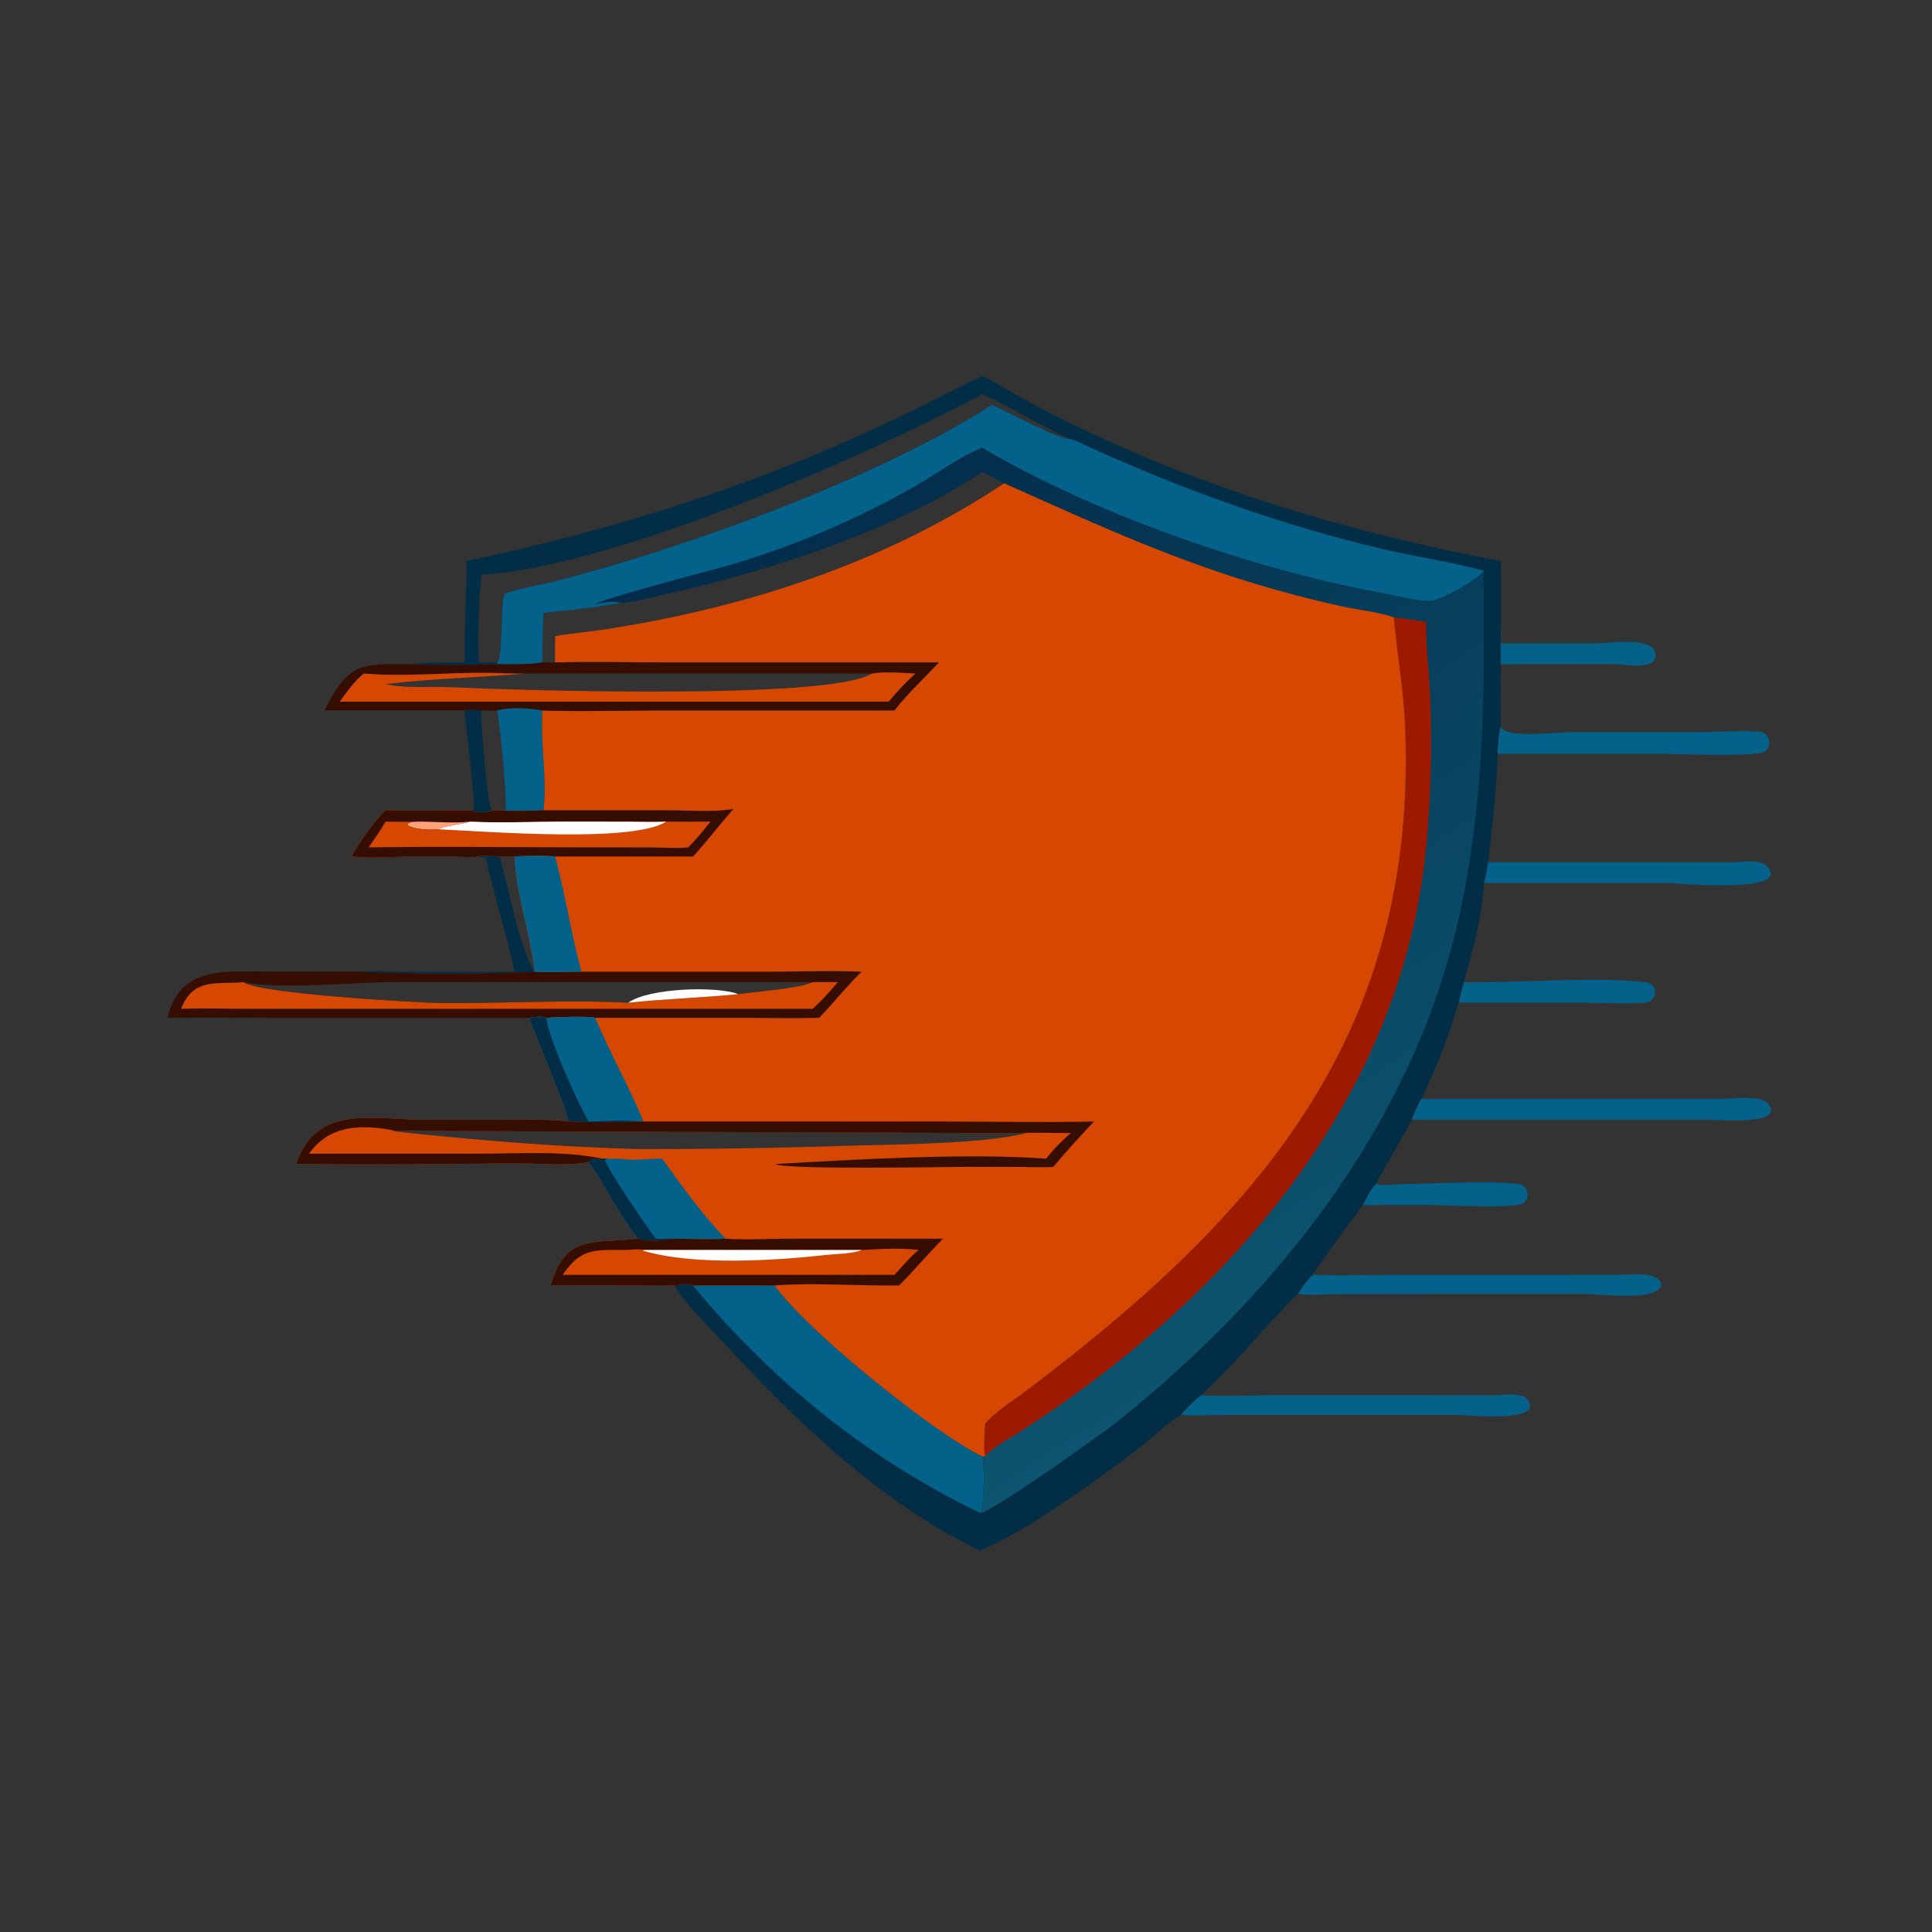 <svg xmlns="http://www.w3.org/2000/svg" width="1024" height="1024"><rect width="100%" height="100%" fill="#333333" stroke="none"/><path fill="#012E46" d="M246.25 376.52c2.862-.602 5.946-.376 8.818 0-.16 6.294 3.062 49.484 5.562 52.91l.234.016c-2.544 1.458-9.322 1.442-11.566 0l1.81-.002c1.25-1.774-4.556-46.684-4.858-52.924zm6.706 77.454c3.45-.784 8.246-.102 11.85 0h7.918c.946 20.734 8.398 40.56 10.604 61.038-26.078 1.478-66.868 1.372-92.977 0 6.134-.912 17.191-.036 23.879-.03l58.494.03c-4.304-20.168-10.818-39.824-15.092-60.092-1.286-.888-3.118-.79-4.676-.946zm11.85 0c5.074 17.094 9.744 46.758 18.522 61.038-2.206-20.478-9.658-40.304-10.604-61.038h-7.918z"/><path fill="#04618A" d="M795.49 331.262c.194 3.276.122 6.494 0 9.772l50.598-.036c8.296-.006 31.998-4.218 31.394 6.77-.422 7.668-17.22 4.23-22.134 4.24l-59.858.048c-.284-6.886-.07-13.896 0-20.794zm-66.332 296.246c4.998 1.102 10.142.142 15.194.074 15.492-.204 46.05-1.97 60.714-.006 4.95.664 6.374 7.686 2.084 10.248-4.942 2.948-43.228.778-51.388.782l-22.536.02c-3.578.008-7.408.314-10.958-.03 2.082-3.702 4.086-7.906 6.89-11.088zm46.714-106.948c27.148.634 71.818-3.248 96.732.184 6.876.948 5.79 10.316-.8 10.726-10.864.678-22.164.024-33.086.014l-65.65-.002c.876-3.658 1.732-7.314 2.804-10.922zm17.914-121.008c-.026-4.964.532-10.258 1.704-15.082-.158 7.294 29.394 3.582 37.342 3.57h68.264c8.596 0 24.322-1.136 32.318-.016 4.544.638 5.834 7.698 2.184 10.192-4.682 3.204-46.01 1.336-53.942 1.336h-87.87zm-5.036 57.456L918.722 457c4.61-.004 13.746-1.806 17.426 1.83 15.612 15.422-49.13 9.138-52.692 9.138l-96.948.014c.916-3.638 1.602-7.28 2.242-10.974zM263.508 376.52c7.294-1.962 16.564-1.224 23.964 0-1.126 17.63 2.546 35.382.63 52.926-7.82.32-15.476.574-23.296 0h-3.942l-.234-.016c-2.5-3.426-5.722-46.616-5.562-52.91 2.808.056 5.638.202 8.44 0zm-8.44 0c-.16 6.294 3.062 49.484 5.562 52.91l.234.016h3.942a30.444 30.444 0 003.38-.436c-.216-13.532-2.494-39.464-4.678-52.49-2.802.202-5.632.056-8.44 0zm370.758 373.448c3.278-3.782 6.798-7.32 10.694-10.472 13.618.844 27.608-.012 41.274-.01l113.874.026c4.338-.01 14.56-1.82 17.698 2.04 10.494 12.904-31.96 8.416-36.232 8.412l-125.494.026c-7.17.004-14.696.532-21.814-.022zm69.968-74.266c14.412.5 28.976.002 43.408 0l118.598-.016c5.268-.008 21.404-2.322 22.816 5.174-1.964 9.226-31.998 4.972-40.344 4.968l-127.64.03c-8.046.008-16.824.806-24.77-.026 2.316-3.602 4.8-7.186 7.932-10.13zm57.41-93.2h156.764c5.202-.026 22.666-1.992 26.346 1.73 12.35 12.488-26.432 9.276-29.5 9.26l-158.576.002c1.41-3.688 2.87-7.638 4.966-10.992z"/><path fill="#350E01" d="M308.216 515.012l99.166-.014c16.362-.002 32.996-.692 49.314.014-7.964 7.75-14.816 16.502-22.52 24.486-14.566.396-29.224-.002-43.802 0h-74.89c-2.812-1.05-22.026-.368-25.848 0-2.666-1.088-6.234-.42-9.018 0H145.572c-18.91-.004-37.864-.298-56.769 0 6.51-28.194 31.655-24.492 54.104-24.512l47.444.026c26.109 1.372 66.899 1.478 92.977 0 8.222.534 16.638-.05 24.888 0zm-179.128 5.548c7.534 6.12 92.178 10.878 103.354 11.034 32.69.454 68.308-1.896 100.488-.112 19.422-2.116 38.97-2.578 58.352-4.578 8.574-1.194 32.996-3.062 39.394-6.344l-221.902-.01c-22.188.016-59.305 4.08-79.686.01z"/><path fill="#D64701" d="M430.676 520.56h13.448c-4.33 4.814-8.532 9.92-13.448 14.142l-298.062-.006c-12.148 0-24.46-.448-36.59.006 6.258-16.606 18.685-12.856 33.064-14.142 7.534 6.12 92.178 10.878 103.354 11.034 32.69.454 68.308-1.896 100.488-.112 19.422-2.116 38.97-2.578 58.352-4.578 8.574-1.194 32.996-3.062 39.394-6.344z"/><path fill="#fff" d="M332.93 531.482c10.714-7.86 46.848-8.984 58.352-4.578-19.382 2-38.93 2.462-58.352 4.578z"/><path fill="#012E46" d="M520.55 199.303c6.422 2.743 12.582 7.009 18.728 10.393 78.926 43.46 167.998 71.196 256.212 87.624v33.942c-.07 6.898-.284 13.908 0 20.794-.018 10.792-.256 21.628 0 32.414-1.172 4.824-1.73 10.118-1.704 15.082-.454 19.31-2.82 38.292-5.036 57.456-.64 3.694-1.326 7.336-2.242 10.974-.93 17.888-5.726 35.432-10.636 52.578-1.072 3.608-1.928 7.264-2.804 10.922-4.496 16.258-12.234 35.984-19.864 51.02-2.096 3.354-3.556 7.304-4.966 10.992-6.084 11.526-12.842 22.602-19.08 34.014-2.804 3.182-4.808 7.386-6.89 11.088-8.52 12.478-18.488 24.34-26.474 37.106-3.132 2.944-5.616 6.528-7.932 10.13-17.734 17.26-31.702 35.75-51.342 53.664-3.896 3.152-7.416 6.69-10.694 10.472-8.324 4.916-15.544 12.666-23.304 18.508-23.406 17.62-56.202 41.702-82.97 53.438-52.896-25.166-98.764-69.69-137.868-112.18-6.604-7.174-19.872-20.192-24.214-28.424 2.602-.2 7.452-1.114 9.842 0h43.212c17.848 24.824 85.664 79.054 110.026 90.564h1.546c-.932-5.386-.16-11.716 0-17.188 5.502-6.584 14.33-11.888 21.22-17.09C664.662 645.974 750.668 551.152 744.84 386.97c-.716-20.17-4.284-39.738-6.074-59.746-7.668-2.764-19.092-3.996-27.42-5.832-69.318-15.276-116.768-37.4-179.084-65.234-3.876-2.11-7.738-4.222-11.712-6.144-44.432 30.23-112.23 52.414-163.824 63.926-7.104 1.586-21.184 5.452-27.756 5.532-13.274 2.806-27.382 3.714-40.868 5.46-.42 8.708-.684 17.47-.63 26.188-7.872 1.258-16.014.95-23.964.936-14.11.398-31.504.626-45.556 0 9.422-1.174 18.826-.964 28.298-.936-.122-17.954 1.014-35.88.996-53.8 79.218-16.544 155.75-40.942 228.748-76.014 14.93-7.172 29.554-14.992 44.556-22.003zm0 9.665c-61.138 32.728-194.264 91.234-265.482 95.676-1.146 15.164-2.064 31.294-1.312 46.476h9.752c3.044-2.8 1.692-29.38 3.742-36.26 8.504-3.326 18.48-4.574 27.36-6.862 70.786-18.23 170.57-54.61 231.192-93.448 7.924 3.488 35.684 18.536 41.76 18.18-16.308-6.93-31.058-16.86-47.012-23.762z"/><path fill="#04618A" d="M367.312 681.31h43.212c17.848 24.824 85.664 79.054 110.026 90.564 1.388 1.79 1.328 27.312-.998 30.014-58.856-28.2-110.942-70.214-152.24-120.578zM267.25 314.86c8.504-3.326 18.48-4.574 27.36-6.862 70.786-18.23 170.57-54.61 231.192-93.448 7.924 3.488 35.684 18.536 41.76 18.18 3.864 1.192 7.736 3.326 11.428 4.992 49.542 22.368 101.514 41.028 154.486 53.442 17.508 4.102 35.742 6.586 53.032 11.382-3.392 4.848-21.632 14.912-27.778 15.906-5.378.87-20.156-2.992-26.22-4.102-67.92-12.43-152.436-41.782-211.96-76.976-12.152 4.922-23.574 13.534-34.978 20.056-30.228 17.294-62.166 31.072-95.492 41.134-10.374 3.132-70.69 18.63-74.756 21.862 4.12-1.14 9.466-2.122 13.646-.954-13.274 2.806-27.382 3.714-40.868 5.46-.42 8.708-.684 17.47-.63 26.188-7.872 1.258-16.014.95-23.964.936v-.936c3.044-2.8 1.692-29.38 3.742-36.26z"/><defs><linearGradient id="a" gradientUnits="userSpaceOnUse" x1="224.485" y1="117.014" x2="363.768" y2="334.155"><stop offset="0" stop-color="#022B49"/><stop offset="1" stop-color="#0C546F"/></linearGradient></defs><path fill="url(#a)" transform="scale(2)" d="M164.485 159.736c-2.09-.584-4.763-.093-6.823.477 2.033-1.616 32.191-9.365 37.378-10.931a229.751 229.751 0 0047.746-20.567c5.702-3.261 11.413-7.567 17.489-10.028 29.762 17.597 72.02 32.273 105.98 38.488 3.032.555 10.421 2.486 13.11 2.051 3.073-.497 12.193-5.529 13.889-7.953-.274 2.017-.076 4.018-.058 6.041l.073 11.489c-.054 29.763-1.566 59.425-10.286 88.108-14.705 48.371-47.821 88.486-86.755 119.732-4.007 3.216-33.784 24.422-36.452 24.301 1.163-1.351 1.193-14.112.499-15.007h.773c-.466-2.693-.08-5.858 0-8.594 2.751-3.292 7.165-5.944 10.61-8.545 60.673-45.811 103.676-93.222 100.762-175.313-.358-10.085-2.142-19.869-3.037-29.873-3.834-1.382-9.546-1.998-13.71-2.916-34.659-7.638-58.384-18.7-89.542-32.617-1.938-1.055-3.869-2.111-5.856-3.072-22.216 15.115-56.115 26.207-81.912 31.963-3.552.793-10.592 2.726-13.878 2.766z"/><path fill="#9D1A00" d="M738.766 327.224c5.674.774 11.606 1.278 17.196 2.476-.352 12.114 1.282 23.864 1.88 35.914 1.506 30.302.464 67.748-3.638 97.572-17.49 127.15-107.852 227.75-212.502 294.972-6.504 4.176-14.298 8.094-19.606 13.716-.932-5.386-.16-11.716 0-17.188 5.502-6.584 14.33-11.888 21.22-17.09C664.662 645.974 750.668 551.152 744.84 386.97c-.716-20.17-4.284-39.738-6.074-59.746z"/><path fill="#D64701" d="M328.97 319.472c6.572-.08 20.652-3.946 27.756-5.532 51.594-11.512 119.392-33.696 163.824-63.926 3.974 1.922 7.836 4.034 11.712 6.144 62.316 27.834 109.766 49.958 179.084 65.234 8.328 1.836 19.752 3.068 27.42 5.832 1.79 20.008 5.358 39.576 6.074 59.746 5.828 164.182-80.178 259.004-201.524 350.626-6.89 5.202-15.718 10.506-21.22 17.09-.16 5.472-.932 11.802 0 17.188h-1.546c-24.362-11.51-92.178-65.74-110.026-90.564h-43.212c-2.39-1.114-7.24-.2-9.842 0-8.37.336-16.838.016-25.216.01l-40.408-.01c7.818-27.526 22.91-21.976 46.302-24.78-10.818-13.648-16.836-27.6-26.144-40.636-12.268 2.486-27.002.55-39.61.694-38.38.438-76.968.916-115.341.28 10.536-31.806 40.463-23.398 68.061-23.376l43.582-.006c10.79-.004 21.7-.4 32.424.942 1.124-2.768-18.452-47.794-20.502-54.93 2.784-.42 6.352-1.088 9.018 0 3.822-.368 23.036-1.05 25.848 0h74.89c14.578-.002 29.236.396 43.802 0 7.704-7.984 14.556-16.736 22.52-24.486-16.318-.706-32.952-.016-49.314-.014l-99.166.014c-8.25-.05-16.666.534-24.888 0-2.206-20.478-9.658-40.304-10.604-61.038h-7.918c-3.604-.102-8.4-.784-11.85 0-3.428.696-7.878.096-11.412.06l-20.962-.064c-11.194-.012-23.338 1.212-34.352.004 5.144-8.552 10.974-17.508 18.122-24.528 14.95.35 29.986-.004 44.946 0 2.244 1.442 9.022 1.458 11.566 0h3.942c7.82.574 15.476.32 23.296 0 1.916-17.544-1.756-35.296-.63-52.926-7.4-1.224-16.67-1.962-23.964 0-2.802.202-5.632.056-8.44 0-2.872-.376-5.956-.602-8.818 0h-74.253c12.837-25.84 19.824-24.714 45.955-24.464 14.052.626 31.446.398 45.556 0 7.95.014 16.092.322 23.964-.936-.054-8.718.21-17.48.63-26.188 13.486-1.746 27.594-2.654 40.868-5.46zm-34.722 31.648c-2.272.074-4.504.112-6.776 0-7.872 1.258-16.014.95-23.964.936-14.11.398-31.504.626-45.556 0-26.13-.25-33.118-1.376-45.955 24.464h74.253c2.862-.602 5.946-.376 8.818 0 2.808.056 5.638.202 8.44 0 7.294-1.962 16.564-1.224 23.964 0 20.388.78 41.098.008 61.53.008l125.062-.008c6.914-8.95 15.762-17.092 23.524-25.4l-141.204.002c-20.678-.002-41.474-.51-62.136-.002zm34.722-31.648c-13.274 2.806-27.382 3.714-40.868 5.46-.42 8.708-.684 17.47-.63 26.188 2.272.112 4.504.074 6.776 0a379.42 379.42 0 010-13.91c7.882-1.504 16.054-2.074 24.002-3.27 75.868-11.4 149.744-35.118 214.012-77.782-3.876-2.11-7.738-4.222-11.712-6.144-44.432 30.23-112.23 52.414-163.824 63.926-7.104 1.586-21.184 5.452-27.756 5.532zM210.262 599.488l-3.43-.042c46.664 4.918 84.394 8.166 131.316 9.61 36.496.024 72.706-.566 109.182-1.734 23.75-.76 74.32-.808 96.71-6.808h-6.284c-5.866.344-11.96.024-17.856.022l-285.54-1.066c-7.942-.034-16.198-.678-24.098.018z"/><path fill="#04618A" d="M272.724 453.974c4.986-.616 16.602-.708 21.524 0 5.388 19.69 8.288 40.468 13.968 61.038-8.25-.05-16.666.534-24.888 0-2.206-20.478-9.658-40.304-10.604-61.038zm46.472 160.136h2.636c2.376.002 4.762.054 7.138 0 6.912 1.248 14.898-.11 21.994 0 10.37 14.43 21.246 29.608 33.554 42.42-8.922.568-18.098.066-27.048 0-6.102.842-13.304 1.86-19.322 0-10.818-13.648-16.836-27.6-26.144-40.636l.834-1.264c1.978-.8 4.254-.538 6.358-.52z"/><path fill="#012E46" d="M319.196 614.11h2.636l-1.07.658c.606 4.33 22.528 36.178 26.828 41.762 3.3.21 6.588-.148 9.88 0-6.102.842-13.304 1.86-19.322 0-10.818-13.648-16.836-27.6-26.144-40.636l.834-1.264c1.978-.8 4.254-.538 6.358-.52z"/><path fill="#04618A" d="M289.636 539.498c3.822-.368 23.036-1.05 25.848 0 7.826 18.72 18.292 36.918 25.56 54.93h-2.896c-12.092.65-24.91.332-37.028 0 1.124-2.768-18.452-47.794-20.502-54.93 2.784-.42 6.352-1.088 9.018 0z"/><path fill="#012E46" d="M280.618 539.498c2.784-.42 6.352-1.088 9.018 0 .67 10.028 16.616 45.068 22.368 54.93 6.89-.036 19.79-1.012 26.144 0-12.092.65-24.91.332-37.028 0 1.124-2.768-18.452-47.794-20.502-54.93z"/><path fill="#350E01" d="M157.053 616.868c10.536-31.806 40.463-23.398 68.061-23.376l43.582-.006c10.79-.004 21.7-.4 32.424.942 12.118.332 24.936.65 37.028 0h2.896l159.184.014c26.506 0 53.156.574 79.648-.014-7.442 7.822-14.682 15.77-21.632 24.032-6.07.418-12.174.074-18.254.026l-27.692-.034c-10.122-.002-95.488 1.69-101.35-1.484 42.404-2.382 100.998-5.964 143.502-2.858 3.914-4.926 8.36-9.474 13.112-13.596-9.908.046-19.914-.258-29.806 0-5.866.344-11.96.024-17.856.022l-285.54-1.066c-7.942-.034-16.198-.678-24.098.018-18.112-3.744-35.35-3.664-46.511 12l90.219-.004c21.122 0 44.546-1.768 65.226 2.626-2.104-.018-4.38-.28-6.358.52l-.834 1.264c-12.268 2.486-27.002.55-39.61.694-38.38.438-76.968.916-115.341.28zm131.049-187.422l65.966.022c10.946 0 24.072 1.116 34.742-.712-7.396 8.204-14.014 17.116-21.498 25.218h-73.064c-4.922-.708-16.538-.616-21.524 0h-7.918c-3.604-.102-8.4-.784-11.85 0-3.428.696-7.878.096-11.412.06l-20.962-.064c-11.194-.012-23.338 1.212-34.352.004 5.144-8.552 10.974-17.508 18.122-24.528 14.95.35 29.986-.004 44.946 0 2.244 1.442 9.022 1.458 11.566 0h3.942c7.82.574 15.476.32 23.296 0z"/><path fill="#FFA17B" d="M220.682 435.478c9.472-.094 19.222 1.022 28.616 0-4.254 1.348-14.758 2.428-16.894 4.06-4.332.516-12.376.21-16.22-2l-.178-.814c1.218-1.17 3.074-1.074 4.676-1.246z"/><path fill="#D64701" d="M353.088 435.478c7.836.052 15.682.112 23.52 0-3.772 4.58-7.622 9.462-11.81 13.654-6.132.566-12.436.082-18.598.03l-30.422-.03c-40.094.008-80.282-.596-120.367 0 2.983-4.52 6.295-8.932 8.941-13.654 5.442.074 10.89.212 16.33 0-1.602.172-3.458.076-4.676 1.246l.178.814c3.844 2.21 11.888 2.516 16.22 2 2.136-1.632 12.64-2.712 16.894-4.06 16.388.878 33.17-.024 49.614-.008l34.728.044c6.476.02 12.978.296 19.448-.036z"/><path fill="#fff" d="M249.298 435.478c16.388.878 33.17-.024 49.614-.008l34.728.044c6.476.02 12.978.296 19.448-.036-17.6 11.346-93.736 5.292-120.684 4.06 2.136-1.632 12.64-2.712 16.894-4.06z"/><path fill="#350E01" d="M384.518 656.53c12.038.76 24.498-.016 36.586-.024l78.686.024c-7.958 8.068-15.25 16.82-23.258 24.78-20.836.326-45.792-1.56-66.008 0h-43.212c-2.39-1.114-7.24-.2-9.842 0-8.37.336-16.838.016-25.216.01l-40.408-.01c7.818-27.526 22.91-21.976 46.302-24.78 6.018 1.86 13.22.842 19.322 0 8.95.066 18.126.568 27.048 0z"/><path fill="#D64701" d="M456.696 662.516c10.138-.496 20.078-1.268 30.188 0-4.678 3.876-8.642 8.778-12.82 13.186H298.236c9.95-14.672 17.17-13.064 33.672-13.234 2.98-.03 6.254-.682 9.136.048h115.652z"/><path fill="#fff" d="M341.044 662.516h115.652c-5 2.084-13.114 2.002-18.568 2.604-27.516 3.034-70.17 5.848-97.328-2.236l.244-.368z"/><path fill="#350E01" d="M294.248 351.12c20.662-.508 41.458 0 62.136.002l141.204-.002c-7.762 8.308-16.61 16.45-23.524 25.4l-125.062.008c-20.432 0-41.142.772-61.53-.008-7.4-1.224-16.67-1.962-23.964 0-2.802.202-5.632.056-8.44 0-2.872-.376-5.956-.602-8.818 0h-74.253c12.837-25.84 19.824-24.714 45.955-24.464 14.052.626 31.446.398 45.556 0 7.95.014 16.092.322 23.964-.936 2.272.112 4.504.074 6.776 0zm-101.423 5.89c-5.108 4.066-8.894 9.692-12.785 14.878h290.95c4.414-5.31 9.05-10.238 14.174-14.878-7.386-.364-15.748-1.162-23.03 0h-184.04c-6.842.118-13.63-.36-20.462-.398-21.266-.116-43.714 2.146-64.807.398z"/><path fill="#D64701" d="M192.825 357.01c21.093 1.748 43.541-.514 64.807-.398 6.832.038 13.62.516 20.462.398h184.04c7.282-1.162 15.644-.364 23.03 0-5.124 4.64-9.76 9.568-14.174 14.878H180.04c3.891-5.186 7.677-10.812 12.785-14.878zm85.269 0c-23.784 2.08-50.648 2.746-73.742 5.562 9.84 2.426 23.034 1.15 33.412 1.624 37.822 1.728 201.748 6.952 224.37-7.186h-184.04z"/></svg>